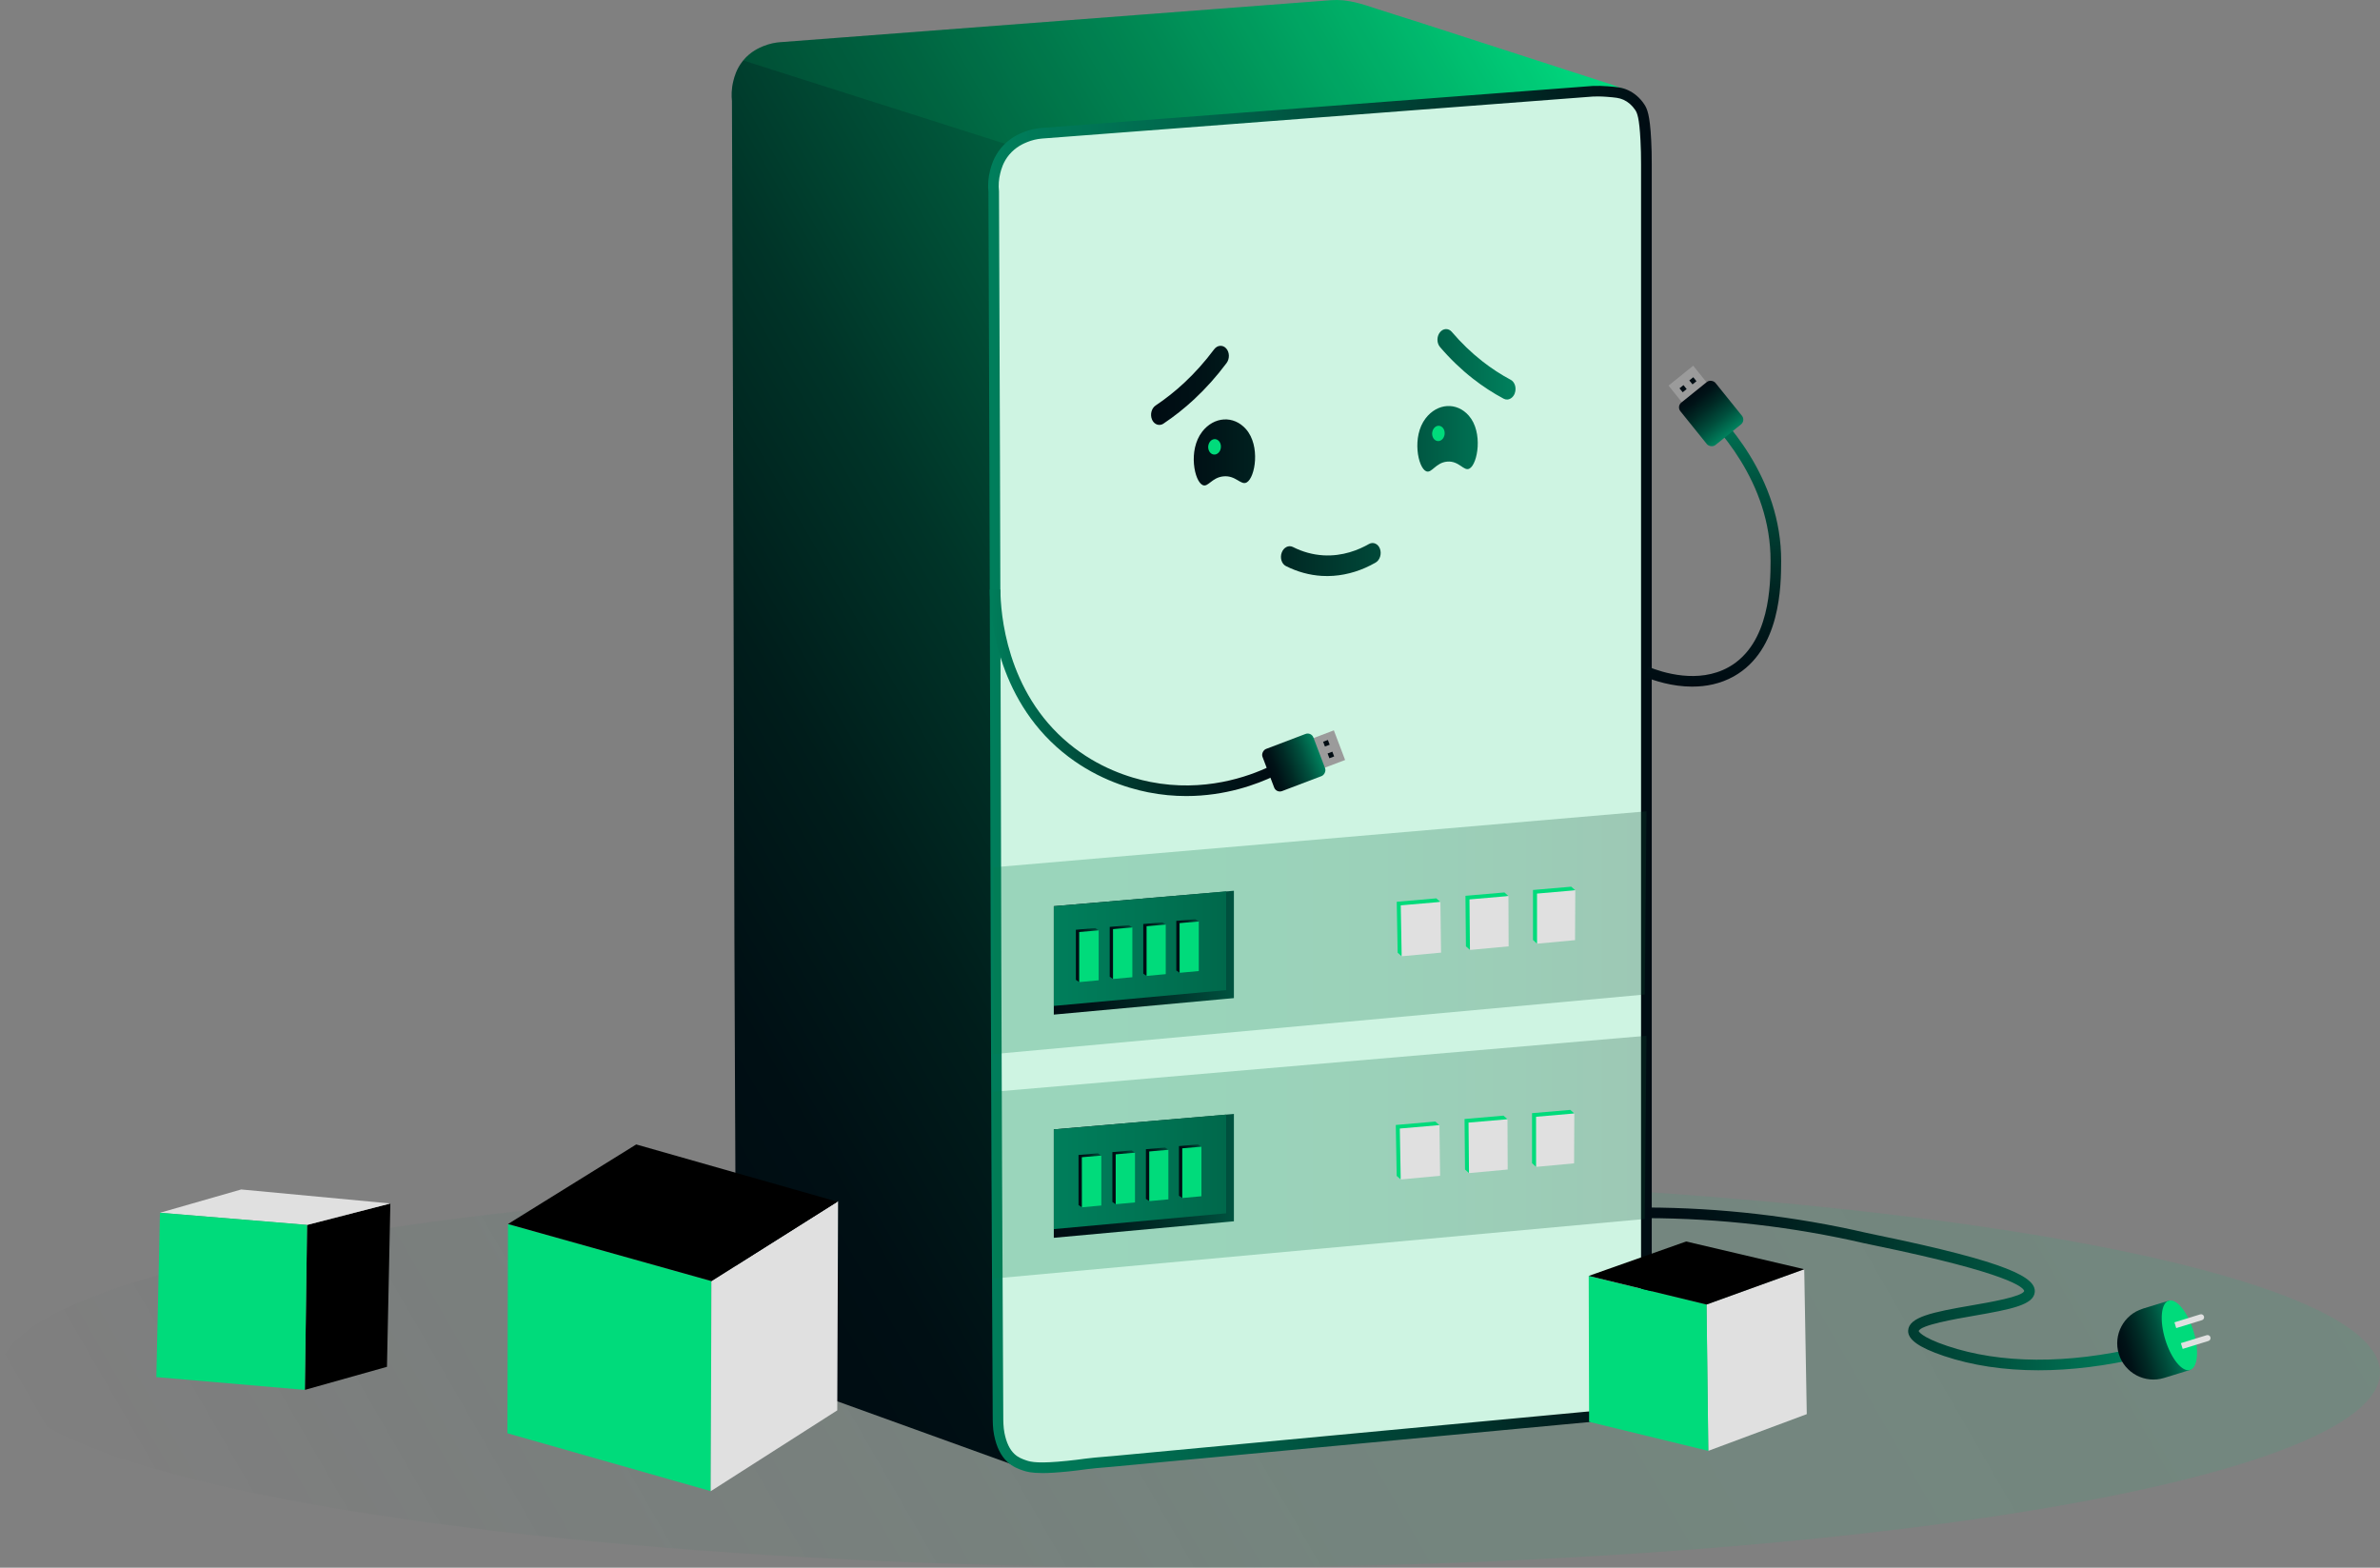 <svg id="uuid-045c4ef9-9356-420a-9193-db603c9d8e3b" xmlns="http://www.w3.org/2000/svg" xmlns:xlink="http://www.w3.org/1999/xlink" viewBox="0 0 673.53 443.64"><rect x="0" y="0" width="673.53" height="443.64" fill="#808080" stroke="none"/><defs><linearGradient id="uuid-a84dae03-fb1c-44e1-b6e0-306d8ebacb7d" x1="83.04" y1="534.86" x2="590.48" y2="241.89" gradientUnits="userSpaceOnUse"><stop offset="0" stop-color="#001819" stop-opacity="0"/><stop offset=".18" stop-color="#006341" stop-opacity=".04"/><stop offset=".52" stop-color="#00b46b" stop-opacity=".09"/><stop offset="1" stop-color="#00ce79" stop-opacity=".1"/></linearGradient><linearGradient id="uuid-bcba1f8f-7f34-4037-a335-f1779b04ee67" x1="492.72" y1="82.06" x2="149.9" y2="279.99" gradientUnits="userSpaceOnUse"><stop offset="0" stop-color="#00dc81"/><stop offset=".12" stop-color="#00b069"/><stop offset=".28" stop-color="#007e4f"/><stop offset=".44" stop-color="#005439"/><stop offset=".59" stop-color="#003428"/><stop offset=".74" stop-color="#001d1b"/><stop offset=".88" stop-color="#000f14"/><stop offset="1" stop-color="#000b12"/></linearGradient><linearGradient id="uuid-6ff52c60-eace-4935-8c3b-d4b3dcacedcf" x1="279.63" y1="220.58" x2="467.42" y2="220.58" gradientUnits="userSpaceOnUse"><stop offset="0" stop-color="#007e5b"/><stop offset=".15" stop-color="#007555"/><stop offset=".39" stop-color="#005e47"/><stop offset=".69" stop-color="#00392f"/><stop offset="1" stop-color="#000b12"/></linearGradient><linearGradient id="uuid-6b36620a-bb26-4564-aaba-b90be6bb31d8" x1="281.09" y1="263.94" x2="465.96" y2="263.94" gradientUnits="userSpaceOnUse"><stop offset="0" stop-color="#047c49"/><stop offset=".29" stop-color="#047847"/><stop offset=".56" stop-color="#076d42"/><stop offset=".81" stop-color="#0b5b39"/><stop offset="1" stop-color="#104831"/></linearGradient><linearGradient id="uuid-580c0948-b321-4b11-a7d6-891794ebf5e4" x1="281.09" y1="327.46" y2="327.46" xlink:href="#uuid-6b36620a-bb26-4564-aaba-b90be6bb31d8"/><linearGradient id="uuid-7eff4b4d-35f1-4cd5-b891-42bbca5c934e" x1="298.22" y1="269.6" x2="349.19" y2="269.6" gradientUnits="userSpaceOnUse"><stop offset="0" stop-color="#000b12"/><stop offset=".21" stop-color="#001317"/><stop offset=".54" stop-color="#002a25"/><stop offset=".96" stop-color="#004f3d"/><stop offset="1" stop-color="#005440"/></linearGradient><linearGradient id="uuid-afa59245-fae9-4df1-b3f5-f80a785e3368" x1="298.23" y1="268.46" x2="347" y2="268.46" gradientUnits="userSpaceOnUse"><stop offset="0" stop-color="#007e5b"/><stop offset=".5" stop-color="#007554"/><stop offset="1" stop-color="#00684b"/></linearGradient><linearGradient id="uuid-75c6a951-3d82-4684-8b53-2a5df950f8fc" y1="332.76" y2="332.76" xlink:href="#uuid-7eff4b4d-35f1-4cd5-b891-42bbca5c934e"/><linearGradient id="uuid-de3f94f7-20f8-477a-8b7d-cc731e220481" y1="331.62" y2="331.62" xlink:href="#uuid-afa59245-fae9-4df1-b3f5-f80a785e3368"/><linearGradient id="uuid-a77f853f-a60a-4290-912b-c5203eac3cf8" x1="465.95" y1="364.74" x2="606.27" y2="364.74" gradientUnits="userSpaceOnUse"><stop offset="0" stop-color="#000b12"/><stop offset=".15" stop-color="#001317"/><stop offset=".38" stop-color="#002a25"/><stop offset=".68" stop-color="#004f3d"/><stop offset="1" stop-color="#00815d"/></linearGradient><linearGradient id="uuid-2817a22f-2a90-4d0b-9ace-f8be06ce47b3" x1="630.21" y1="167.94" x2="648.4" y2="167.94" gradientTransform="translate(-31.02 212.6)" xlink:href="#uuid-a77f853f-a60a-4290-912b-c5203eac3cf8"/><linearGradient id="uuid-353cfc47-47d3-4355-8e5a-5da0883968cc" x1="325.75" y1="128.07" x2="428.9" y2="128.07" xlink:href="#uuid-a77f853f-a60a-4290-912b-c5203eac3cf8"/><linearGradient id="uuid-3f07f2a9-2532-4a78-81d7-4cd50a359cd7" x1="484.71" y1="194.31" x2="484.71" y2="112.05" xlink:href="#uuid-a77f853f-a60a-4290-912b-c5203eac3cf8"/><linearGradient id="uuid-0c40a45b-c3f8-4e1a-ae3c-8bbca3173a6c" x1="360.73" y1="196.05" x2="280.1" y2="196.05" gradientUnits="userSpaceOnUse"><stop offset="0" stop-color="#000b12"/><stop offset=".15" stop-color="#001317"/><stop offset=".39" stop-color="#002a25"/><stop offset=".69" stop-color="#004f3d"/><stop offset="1" stop-color="#007e5b"/></linearGradient><linearGradient id="uuid-785cedb9-65fc-407f-a103-24ffd6a91541" x1="1796.67" y1="541.45" x2="1796.67" y2="526.04" gradientTransform="translate(-1312.43 -416.75)" xlink:href="#uuid-a77f853f-a60a-4290-912b-c5203eac3cf8"/><linearGradient id="uuid-9292ad95-8503-4001-8121-3f26dc5f27f9" x1="475.31" y1="110" x2="477.34" y2="110" gradientTransform="translate(174.43 -274.5) rotate(38.86)" gradientUnits="userSpaceOnUse"><stop offset="0" stop-color="#000b12"/><stop offset="1" stop-color="#000d13"/></linearGradient><linearGradient id="uuid-21fe4052-b307-40f5-8cab-40ed932efeab" x1="478.08" y1="107.78" x2="480.1" y2="107.78" gradientTransform="translate(173.64 -276.73) rotate(38.86)" xlink:href="#uuid-9292ad95-8503-4001-8121-3f26dc5f27f9"/><linearGradient id="uuid-0fc31da7-dfef-4d35-9aa3-c77575f49209" x1="1492.35" y1="885.6" x2="1494.38" y2="885.6" gradientTransform="translate(-231.92 -1416.22) rotate(38.86)" xlink:href="#uuid-9292ad95-8503-4001-8121-3f26dc5f27f9"/><linearGradient id="uuid-96a1d2d1-8db6-407a-84fd-bc41efe25c92" x1="1495.12" y1="883.37" x2="1497.15" y2="883.37" gradientTransform="translate(-234.21 -1412.9) rotate(38.86)" xlink:href="#uuid-9292ad95-8503-4001-8121-3f26dc5f27f9"/><linearGradient id="uuid-d9b73305-5f6d-4b2e-b335-96a6e3d62959" x1="1156.38" y1="733.43" x2="1156.38" y2="718.02" gradientTransform="translate(-790.26 -509.94)" xlink:href="#uuid-a77f853f-a60a-4290-912b-c5203eac3cf8"/><linearGradient id="uuid-9082cf59-fdad-41fb-b1c2-e44a983defe4" x1="332.89" y1="267.71" x2="339.25" y2="267.71" xlink:href="#uuid-7eff4b4d-35f1-4cd5-b891-42bbca5c934e"/><linearGradient id="uuid-568d2b7a-ecdb-46ac-a750-cda991d0c330" x1="304.47" y1="270.28" x2="310.92" y2="270.28" xlink:href="#uuid-7eff4b4d-35f1-4cd5-b891-42bbca5c934e"/><linearGradient id="uuid-d9e587ec-1520-4887-944a-9e6ab421f619" x1="314.04" y1="269.43" x2="320.45" y2="269.43" xlink:href="#uuid-7eff4b4d-35f1-4cd5-b891-42bbca5c934e"/><linearGradient id="uuid-2f23b0ea-bc96-4f9b-a21a-2510ed76055e" x1="323.54" y1="268.59" x2="329.9" y2="268.59" xlink:href="#uuid-7eff4b4d-35f1-4cd5-b891-42bbca5c934e"/><linearGradient id="uuid-0ea8ec72-fdd7-4d3c-ade0-8c89e8493dc3" x1="333.64" y1="331.44" x2="340" y2="331.44" xlink:href="#uuid-7eff4b4d-35f1-4cd5-b891-42bbca5c934e"/><linearGradient id="uuid-afdd850a-47a1-4887-9528-5d859892d8ec" x1="305.22" y1="334.01" x2="311.67" y2="334.01" xlink:href="#uuid-7eff4b4d-35f1-4cd5-b891-42bbca5c934e"/><linearGradient id="uuid-ad7c5620-cfce-47de-9ac8-67ed24f4d7f0" x1="314.8" y1="333.16" x2="321.2" y2="333.16" xlink:href="#uuid-7eff4b4d-35f1-4cd5-b891-42bbca5c934e"/><linearGradient id="uuid-e0c94b9e-78c3-4048-9daa-3036edf6d9a5" x1="324.29" y1="332.32" x2="330.65" y2="332.32" xlink:href="#uuid-7eff4b4d-35f1-4cd5-b891-42bbca5c934e"/></defs><ellipse cx="336.76" cy="388.37" rx="336.76" ry="55.27" style="fill:url(#uuid-a84dae03-fb1c-44e1-b6e0-306d8ebacb7d);"/><g><path d="m109.51,386.79c-7.75,2.18-15.5,4.36-23.24,6.53.21-15.56.42-31.12.63-46.68,7.86-2.02,15.71-4.05,23.57-6.07-.32,15.4-.64,30.81-.96,46.21Z"/><path d="m110.47,340.57c-7.86,2.02-15.71,4.05-23.57,6.07-13.88-1.15-27.75-2.3-41.63-3.44,7.66-2.2,15.33-4.4,22.99-6.6,14.07,1.32,28.14,2.65,42.21,3.97Z" style="fill:#e0e0e0;"/><path d="m86.9,346.64c-.21,15.56-.42,31.12-.63,46.68-14.01-1.21-28.01-2.41-42.02-3.62.34-15.5.68-31,1.02-46.51,13.88,1.15,27.75,2.3,41.63,3.44Z" style="fill:#00db7b;"/></g><path d="m459.87,25.16c-.34.28-.85.68-1.48,1.16-.9.67-1.8,1.29-2.7,1.86-8.03,5.08-16.33,6.35-23.87,7.62-3.5.59-6.84,1.18-9.9,2.16-.03,0-.07.02-.1.03-9.99,3.19-19.98,6.38-29.98,9.57v313.15c-.01,1.66-.28,5.44-2.86,8.92-1.58,2.13-3.34,3.22-3.74,3.45-1.73,1.04-3.68,1.56-5.68,1.76-1.62.16-3.24.25-4.86.4-5.24.49-10.48.98-15.72,1.48l-15.72,1.47-15.72,1.47c-5.24.49-10.47.98-15.71,1.48-5.12.47-10.23.95-15.34,1.43-2.51,10.59-5,21.18-7.5,31.77-.07.31-.15.62-.22.93-24.32-8.79-48.64-17.58-72.97-26.36-1.19-.42-2.5-.9-3.78-2.09-1.89-1.75-2.81-4.29-3.31-6.76-.38-1.91-.36-3.82-.37-5.75-.01-1.59-.02-3.17-.03-4.76-.02-3.52-.04-7.04-.06-10.56-.02-3.96-.04-7.92-.06-11.88-.02-4.36-.04-8.73-.07-13.09-.02-4.75-.04-9.5-.06-14.24-.01-1.12-.01-2.23-.02-3.35-.02-3.98-.03-7.96-.05-11.94-.06-13.52-.11-25.91-.15-37.51-.11-33.62-.16-60.71-.23-90-.09-35.5-.23-86.1-.47-148.42-.14-1.29-.2-3.33.41-5.72.29-1.14.84-3.21,2.45-5.32.1-.13.2-.28.32-.41.01-.02.03-.03.04-.05,2.09-2.51,4.54-3.54,5.68-4.01,1.86-.75,3.51-1.01,4.64-1.1C272.68,7.98,324.67,4.02,376.67.06c4.67-.36,8.76,1.06,13.11,2.5,3.39,1.13,6.81,2.14,10.21,3.24,5,1.62,10,3.24,15.01,4.85,10,3.24,20.01,6.47,30.01,9.71,2.5.81,5,1.62,7.5,2.42,1.25.41,2.51.81,3.76,1.22.44.14,3.32,1.39,3.6,1.16Z" style="fill:url(#uuid-bcba1f8f-7f34-4037-a335-f1779b04ee67);"/><path d="m459.87,25.16c-.34.28-.85.68-1.48,1.16-.9.67-1.8,1.29-2.7,1.86-7.96,2.54-15.91,5.08-23.87,7.62-2.13.68-4.27,1.36-6.4,2.04-1.2.05-2.4.1-3.6.15-44.1,1.88-88.2,3.76-132.3,5.63-.3-.53-.6-1.07-.9-1.6-26.1-8.3-52.19-16.61-78.3-24.91.01-.02.03-.03.04-.05,2.09-2.51,4.54-3.54,5.68-4.01,1.86-.75,3.51-1.01,4.64-1.1C272.68,7.98,324.67,4.02,376.67.06c4.67-.36,8.76,1.06,13.11,2.5,3.39,1.13,6.81,2.14,10.21,3.24,5,1.62,10,3.24,15.01,4.85,10,3.24,20.01,6.47,30.01,9.71,2.5.81,5,1.62,7.5,2.42,1.25.41,2.51.81,3.76,1.22.44.14,3.32,1.39,3.6,1.16Z" style="fill:#00dc81; opacity:.1;"/><g><path d="m465.92,386.47V46.38c.01-2.73-.07-5.01-.16-6.68-.35-6.85-1.03-8.34-1.75-9.43-.34-.51-1.6-2.35-3.93-3.41-1.45-.66-2.75-.77-5.17-.96-1.71-.14-3.15-.12-4.16-.09-51.99,3.96-103.99,7.93-155.98,11.89-1.13.09-2.79.35-4.64,1.11-1.14.47-3.59,1.5-5.68,4.01-1.89,2.27-2.5,4.56-2.81,5.78-.61,2.38-.55,4.42-.41,5.72.25,62.32.39,112.92.47,148.42.09,39.4.15,74.81.38,127.52.02,5.09.04,10.19.07,15.28.02,4.75.04,9.49.07,14.24.02,4.37.04,8.73.07,13.1.02,3.96.04,7.92.06,11.87.02,3.52.04,7.04.06,10.56,0,1.59.02,3.17.03,4.76.01,1.93,0,3.84.38,5.75.5,2.47,1.41,5.01,3.3,6.76,1.28,1.19,2.6,1.67,3.79,2.08,1.65.58,4,1.08,12.33.22,1.43-.15,3.18-.35,5.18-.63,2.58-.34,5.19-.49,7.78-.73,2.62-.25,5.24-.49,7.86-.74,5.24-.49,10.48-.98,15.72-1.47,5.24-.49,10.48-.98,15.72-1.47,5.24-.49,10.48-.98,15.72-1.47,5.24-.49,10.48-.98,15.72-1.47,5.24-.49,10.48-.98,15.72-1.47,5.24-.49,10.48-.98,15.72-1.47,5.24-.49,10.48-.98,15.72-1.47,5.24-.49,10.48-.98,15.72-1.47,1.62-.15,3.24-.24,4.86-.4,2-.2,3.95-.71,5.68-1.76.4-.24,2.16-1.33,3.74-3.46,2.58-3.47,2.85-7.25,2.86-8.92Z" style="fill:#cef4e2;"/><path d="m294.94,416.85c-3,0-4.41-.36-5.55-.76-1.17-.41-2.77-.97-4.31-2.4-1.84-1.71-3.07-4.19-3.75-7.57-.39-1.92-.39-3.81-.4-5.64l-.35-70.21c-.19-43.73-.26-76.21-.33-107.63l-.05-19.89c-.12-48.36-.28-98.27-.47-148.34-.21-2.08-.06-4.15.46-6.17.29-1.14.97-3.79,3.11-6.37,2.37-2.85,5.2-4,6.27-4.44,1.62-.66,3.33-1.07,5.09-1.21l155.99-11.89c1.49-.06,2.95-.03,4.39.09,2.49.2,3.99.31,5.68,1.09,1.81.83,3.38,2.19,4.56,3.94.88,1.31,1.63,2.98,2,10.18.12,2.23.17,4.5.16,6.76v340.09c-.02,2.56-.58,6.33-3.15,9.81-1.56,2.1-3.29,3.31-4.17,3.85-1.79,1.08-3.85,1.72-6.3,1.96-.88.09-1.76.16-2.64.22-.74.06-1.49.11-2.23.18l-133.6,12.52c-.87.08-1.75.15-2.62.23-1.68.14-3.42.28-5.1.5-1.73.24-3.49.46-5.22.64-3.25.33-5.63.47-7.43.47ZM452.1,27.3c-.43,0-.86,0-1.29.02l-155.93,11.89c-1.44.12-2.85.45-4.19,1-.96.39-3.2,1.31-5.1,3.58-1.71,2.05-2.25,4.17-2.51,5.19-.43,1.69-.56,3.44-.37,5.19v.15c.21,50.1.37,100.03.48,148.42l.05,19.89c.07,31.42.15,63.9.33,107.62l.35,70.21c0,1.76.02,3.43.34,5.06.55,2.74,1.48,4.69,2.85,5.96,1.08,1,2.19,1.39,3.27,1.77,1.44.51,3.65.97,11.68.14,1.69-.17,3.42-.38,5.12-.62,1.76-.23,3.54-.38,5.26-.52.86-.07,1.73-.14,2.59-.22l133.6-12.52c.76-.07,1.52-.13,2.28-.19.86-.06,1.71-.13,2.57-.21,2-.2,3.65-.71,5.06-1.55.56-.34,2.01-1.31,3.31-3.07,2.09-2.82,2.55-5.92,2.56-8.03V46.38c0-2.21-.04-4.43-.16-6.6-.33-6.43-.92-7.81-1.5-8.67-.86-1.29-2.01-2.29-3.31-2.88-1.21-.55-2.37-.64-4.67-.83-.89-.07-1.79-.11-2.69-.11Z" style="fill:url(#uuid-6ff52c60-eace-4935-8c3b-d4b3dcacedcf);"/></g><path d="m465.47,281.43c-61.46,5.62-122.92,11.25-184.38,16.87v-52.86c61.62-5.28,123.24-10.57,184.86-15.85l-.48,51.85Z" style="fill:url(#uuid-6b36620a-bb26-4564-aaba-b90be6bb31d8); opacity:.26;"/><path d="m465.47,344.95c-61.46,5.62-122.92,11.25-184.38,16.87v-52.86c61.62-5.28,123.24-10.57,184.86-15.85l-.48,51.85Z" style="fill:url(#uuid-580c0948-b321-4b11-a7d6-891794ebf5e4); opacity:.26;"/><polygon points="349.19 252.07 349.19 282.45 346.99 282.65 298.22 287.12 298.22 256.44 349.19 252.07" style="fill:url(#uuid-7eff4b4d-35f1-4cd5-b891-42bbca5c934e);"/><polygon points="347 252.26 347 280.19 298.23 284.66 298.23 256.44 347 252.26" style="fill:url(#uuid-afa59245-fae9-4df1-b3f5-f80a785e3368);"/><polygon points="349.19 315.23 349.19 345.61 346.99 345.81 298.22 350.28 298.22 319.6 349.19 315.23" style="fill:url(#uuid-75c6a951-3d82-4684-8b53-2a5df950f8fc);"/><polygon points="347 315.42 347 343.35 298.23 347.82 298.23 319.6 347 315.42" style="fill:url(#uuid-de3f94f7-20f8-477a-8b7d-cc731e220481);"/><path d="m576.91,387.77c-9.74,0-18.77-1.35-26.79-4.05-7.01-2.36-10.23-4.64-10.12-7.17.17-3.87,6.94-5.24,17.95-7.14,5.34-.92,14.28-2.47,14.9-4.06-.19-.98-3.78-4.95-42.19-12.88-1.49-.31-2.58-.53-3.14-.66-20.13-4.65-40.85-7.04-61.57-7.1v-3c20.95.06,41.89,2.47,62.24,7.17.54.13,1.61.35,3.07.65,37.45,7.73,44.9,12.02,44.57,16.09-.29,3.62-6.47,4.86-17.37,6.75-4.9.85-15.11,2.61-15.47,4.32h0s.55,1.66,8.07,4.19c15.08,5.07,33.93,5.19,54.5.34l.69,2.92c-10.27,2.42-20.14,3.63-29.36,3.63Z" style="fill:url(#uuid-a77f853f-a60a-4290-912b-c5203eac3cf8);"/><path d="m609.45,370.28h7.94v20.51h-7.94c-5.66,0-10.25-4.59-10.25-10.25h0c0-5.66,4.59-10.25,10.25-10.25Z" transform="translate(-85.02 195.75) rotate(-17.11)" style="fill:url(#uuid-2817a22f-2a90-4d0b-9ace-f8be06ce47b3);"/><g><path d="m340.18,122.2c3.38-4.38,8.94-4.71,12.43-.76,4.13,4.69,2.62,13.69.21,15.07-1.66.95-3.07-2.09-6.66-1.7-3.25.36-4.26,3.1-5.76,2.48-2.41-1-4.23-9.89-.21-15.09Zm63.45,11.17c1.55.63,2.66-2.47,5.93-2.74,3.4-.28,4.7,2.85,6.3,1.97,2.33-1.28,3.9-10.29-.18-14.96-3.42-3.93-8.91-3.6-12.24.75-3.98,5.18-2.16,14.03.18,14.98Zm-14.34,25.83c1.21-.69,1.76-2.43,1.24-3.88-.52-1.45-1.93-2.06-3.13-1.37-2.86,1.64-7.42,3.53-12.92,3.2-2.96-.18-5.85-.97-8.59-2.36-1.2-.61-2.63.1-3.17,1.6-.55,1.49-.01,3.2,1.19,3.8,3.24,1.63,6.65,2.57,10.15,2.78,1.09.07,2.19.06,3.29-.02,4.07-.29,8.14-1.56,11.94-3.75Zm-60.01-39.34c3.01-2.01,5.93-4.32,8.66-6.86,3.3-3.07,6.39-6.53,9.18-10.27.91-1.22.86-3.07-.12-4.14-.97-1.07-2.5-.95-3.41.27-2.59,3.47-5.45,6.67-8.51,9.52-2.53,2.35-5.23,4.49-8.03,6.36-1.19.79-1.65,2.58-1.03,4,.44,1.01,1.31,1.56,2.21,1.5.36-.02.72-.14,1.06-.37Zm99.39-8.57c.55-1.47.04-3.18-1.14-3.81-2.78-1.48-5.49-3.25-8.04-5.25-3.09-2.42-6-5.22-8.65-8.33-.93-1.09-2.44-1.02-3.36.16-.92,1.18-.91,3.02.02,4.12,2.87,3.36,6.01,6.38,9.35,8.99,2.76,2.16,5.68,4.06,8.69,5.66.34.18.69.25,1.04.23.87-.06,1.7-.71,2.1-1.76Z" style="fill:url(#uuid-353cfc47-47d3-4355-8e5a-5da0883968cc);"/><g><path d="m345.26,127.51c-.51,1.06-1.62,1.44-2.47.85-.85-.59-1.13-1.92-.62-2.97.51-1.06,1.62-1.44,2.47-.85s1.13,1.92.62,2.97Z" style="fill:#00db7b;"/><path d="m408.58,123.71c-.51,1.05-1.59,1.42-2.43.84s-1.11-1.9-.6-2.95,1.59-1.42,2.43-.84c.84.58,1.11,1.9.6,2.95Z" style="fill:#00db7b;"/></g></g><path d="m478.95,194.31c-5.8,0-10.95-1.73-13.59-2.82l1.14-2.78c3.97,1.62,14.14,4.88,22.7.08,11.78-6.6,11.84-23.59,11.86-29.99.09-22.38-15.35-38.6-21.98-44.53l2-2.24c6.94,6.2,23.07,23.18,22.98,46.78-.03,6.87-.1,25.14-13.4,32.59-3.84,2.15-7.92,2.9-11.71,2.9Z" style="fill:url(#uuid-3f07f2a9-2532-4a78-81d7-4cd50a359cd7);"/><path d="m335.69,225.27c-3.4,0-7.01-.31-10.77-1.06-6.27-1.25-15.58-4.25-24.28-11.43-18.86-15.56-20.49-39.08-20.54-45.92l3-.02c.05,6.51,1.59,28.9,19.45,43.63,8.23,6.79,17.03,9.62,22.96,10.8,15.2,3.02,27.78-1.48,33.92-4.43l1.3,2.7c-4.96,2.39-13.9,5.73-25.03,5.73Z" style="fill:url(#uuid-0c40a45b-c3f8-4e1a-ae3c-8bbca3173a6c);"/><rect x="474.37" y="105.2" width="8.97" height="10.11" transform="translate(36.8 324.83) rotate(-38.86)" style="fill:#9b9b9b;"/><rect x="477.86" y="109.3" width="12.76" height="15.41" rx="1.73" ry="1.73" transform="translate(934.73 -95.7) rotate(141.14)" style="fill:url(#uuid-785cedb9-65fc-407f-a103-24ffd6a91541);"/><path d="m143.76,346.39c19.19,5.38,38.39,10.77,57.58,16.15-.07,19.81-.13,39.62-.2,59.43-19.18-5.46-38.36-10.92-57.54-16.38l.16-59.21Z" style="fill:#00db7b;"/><path d="m201.14,421.98c11.93-7.62,23.87-15.24,35.8-22.87.08-19.73.16-39.46.23-59.19-11.95,7.54-23.89,15.08-35.84,22.62-.07,19.81-.13,39.62-.2,59.43Z" style="fill:#e0e0e0;"/><path d="m201.34,362.54c11.88-7.49,23.76-14.98,35.65-22.47-18.98-5.4-37.96-10.81-56.94-16.21-12.1,7.51-24.19,15.02-36.29,22.52,19.19,5.38,38.39,10.77,57.58,16.15Z"/><g><path d="m511.31,400.18c-9.29,3.46-18.58,6.92-27.87,10.39-.16-13.8-.33-27.6-.5-41.4,9.22-3.33,18.43-6.66,27.65-9.99.24,13.67.48,27.34.72,41Z" style="fill:#e0e0e0;"/><path d="m483.44,410.57c-11.24-2.74-22.49-5.48-33.73-8.21-.04-13.76-.07-27.52-.11-41.28,11.12,2.7,22.23,5.4,33.35,8.09.16,13.8.33,27.6.5,41.4Z" style="fill:#00db7b;"/><path d="m482.94,369.16c-11.12-2.7-22.23-5.4-33.35-8.09,9.19-3.25,18.39-6.5,27.58-9.75,11.14,2.62,22.28,5.24,33.42,7.85-9.22,3.33-18.43,6.66-27.65,9.99Z"/></g><rect x="475.6" y="109.28" width="1.44" height="1.44" transform="translate(36.39 323.19) rotate(-38.86)" style="fill:url(#uuid-9292ad95-8503-4001-8121-3f26dc5f27f9);"/><rect x="478.37" y="107.06" width="1.44" height="1.44" transform="translate(38.4 324.43) rotate(-38.86)" style="fill:url(#uuid-21fe4052-b307-40f5-8cab-40ed932efeab);"/><rect x="369.85" y="207.61" width="8.97" height="10.11" transform="translate(440.22 -212.79) rotate(69.2)" style="fill:#9b9b9b;"/><rect x="374.63" y="209.61" width="1.44" height="1.44" transform="translate(438.7 -215.25) rotate(69.2)" style="fill:url(#uuid-0fc31da7-dfef-4d35-9aa3-c77575f49209);"/><rect x="375.89" y="212.93" width="1.44" height="1.44" transform="translate(442.62 -214.29) rotate(69.2)" style="fill:url(#uuid-96a1d2d1-8db6-407a-84fd-bc41efe25c92);"/><rect x="359.73" y="208.07" width="12.76" height="15.41" rx="1.73" ry="1.73" transform="translate(437.84 -203.09) rotate(69.2)" style="fill:url(#uuid-d9b73305-5f6d-4b2e-b335-96a6e3d62959);"/><g><path d="m338.31,261.57c.31-.27.63-.54.94-.81-.31-.21-.63-.42-.94-.63l-5.42.46v14.05s0,0,0,0c.31.21.63.42.94.63.16-.26.33-.51.49-.77l3.99-.37v-12.58Z" style="fill:url(#uuid-9082cf59-fdad-41fb-b1c2-e44a983defe4);"/><path d="m309.98,262.64h0s0,0,0,0l-5.51.47v14.17c.32.21.63.42.94.63.16-.26.33-.51.49-.77l4.07-.37v-12.69c.31-.27.62-.54.94-.81-.31-.21-.63-.42-.94-.63Z" style="fill:url(#uuid-568d2b7a-ecdb-46ac-a750-cda991d0c330);"/><path d="m319.51,261.83h0s0,0,0,0l-5.46.47v14.11s0,0,0,0c.31.21.63.42.94.63l.49-.77,4.03-.37v-12.64c.31-.27.63-.54.94-.81-.31-.21-.63-.42-.94-.63Z" style="fill:url(#uuid-d9e587ec-1520-4887-944a-9e6ab421f619);"/><path d="m328.96,261.02l-5.42.46v14.05s0,0,0,0c.31.21.63.42.94.63.16-.26.33-.51.49-.77l3.99-.37v-12.58c.31-.27.63-.54.94-.81-.31-.21-.63-.42-.94-.63Z" style="fill:url(#uuid-2f23b0ea-bc96-4f9b-a21a-2510ed76055e);"/></g><g><polygon points="310.92 277.41 305.41 277.92 305.41 263.75 310.92 263.28 310.92 277.41" style="fill:#00db7b;"/><polygon points="320.45 276.54 314.98 277.04 314.98 262.93 320.45 262.46 320.45 276.54" style="fill:#00db7b;"/><polygon points="329.9 275.67 324.48 276.17 324.48 262.11 329.9 261.65 329.9 275.67" style="fill:#00db7b;"/><polygon points="339.25 274.79 333.83 275.29 333.82 261.23 339.25 260.77 339.25 274.79" style="fill:#00db7b;"/></g><g><path d="m339.06,325.31c.31-.27.63-.54.94-.81-.31-.21-.63-.42-.94-.63l-5.42.46v14.05s0,0,0,0c.31.21.63.42.94.63.16-.26.33-.51.49-.77l3.99-.37v-12.58Z" style="fill:url(#uuid-0ea8ec72-fdd7-4d3c-ade0-8c89e8493dc3);"/><path d="m310.73,326.37h0s0,0,0,0l-5.51.47v14.17c.32.21.63.42.94.63.16-.26.33-.51.49-.77l4.07-.37v-12.69c.31-.27.62-.54.94-.81-.31-.21-.63-.42-.94-.63Z" style="fill:url(#uuid-afdd850a-47a1-4887-9528-5d859892d8ec);"/><path d="m320.26,325.56h0s0,0,0,0l-5.46.47v14.11s0,0,0,0c.31.21.63.42.94.63l.49-.77,4.03-.37v-12.64c.31-.27.63-.54.94-.81-.31-.21-.63-.42-.94-.63Z" style="fill:url(#uuid-ad7c5620-cfce-47de-9ac8-67ed24f4d7f0);"/><path d="m329.71,324.75l-5.42.46v14.05s0,0,0,0c.31.21.63.42.94.63.16-.26.33-.51.49-.77l3.99-.37v-12.58c.31-.27.63-.54.94-.81-.31-.21-.63-.42-.94-.63Z" style="fill:url(#uuid-e0c94b9e-78c3-4048-9daa-3036edf6d9a5);"/></g><g><polygon points="311.67 341.14 306.17 341.65 306.16 327.48 311.67 327.01 311.67 341.14" style="fill:#00db7b;"/><polygon points="321.2 340.27 315.74 340.77 315.74 326.66 321.2 326.19 321.2 340.27" style="fill:#00db7b;"/><polygon points="330.65 339.4 325.23 339.9 325.23 325.85 330.65 325.38 330.65 339.4" style="fill:#00db7b;"/><polygon points="340 338.52 334.58 339.02 334.58 324.96 340 324.5 340 338.52" style="fill:#00db7b;"/></g><g><g><path d="m444.39,314.08l-10.83.93v14.18s.04,0,.04,0c.37.34.73.68,1.1,1.02.2-.39.4-.78.59-1.17l9.03-.84.06-12.74c.38-.12.76-.24,1.14-.37-.38-.34-.76-.68-1.14-1.01Z" style="fill:#00db7b;"/><path d="m425.48,315.71l-11.02.95.13,14.3c.38.34.76.68,1.14,1.01.19-.39.38-.78.57-1.17l9.24-.86-.05-12.9c.38-.11.75-.21,1.13-.32l-1.14-1.01Z" style="fill:#00db7b;"/><path d="m406.22,317.38l-11.22.97.26,14.41c.38.34.76.68,1.14,1.01.09-.38.18-.76.27-1.14l9.73-.9-.17-13.09c.37-.08.75-.16,1.12-.24-.38-.34-.76-.68-1.14-1.01Z" style="fill:#00db7b;"/></g><g><polygon points="407.54 332.73 396.4 333.77 396.14 319.36 407.36 318.39 407.54 332.73" style="fill:#e0e0e0;"/><polygon points="426.67 330.96 415.72 331.97 415.59 317.68 426.61 316.73 426.67 330.96" style="fill:#e0e0e0;"/><polygon points="445.46 329.21 434.71 330.21 434.7 316.03 445.53 315.09 445.46 329.21" style="fill:#e0e0e0;"/></g></g><g><g><path d="m444.66,250.92l-10.83.93v14.18s.04,0,.04,0c.37.34.73.68,1.1,1.02.2-.39.4-.78.59-1.17l9.03-.84.06-12.74c.38-.12.76-.24,1.14-.37-.38-.34-.76-.68-1.14-1.01Z" style="fill:#00db7b;"/><path d="m425.74,252.55l-11.02.95.13,14.3c.38.34.76.68,1.14,1.01.19-.39.38-.78.57-1.17l9.24-.86-.05-12.9c.38-.11.75-.21,1.13-.32l-1.14-1.01Z" style="fill:#00db7b;"/><path d="m406.49,254.22l-11.22.97.26,14.41c.38.34.76.68,1.14,1.01.09-.38.18-.76.27-1.14l9.73-.9-.17-13.09c.37-.08.75-.16,1.12-.24-.38-.34-.76-.68-1.14-1.01Z" style="fill:#00db7b;"/></g><g><polygon points="407.81 269.58 396.67 270.61 396.41 256.2 407.63 255.23 407.81 269.58" style="fill:#e0e0e0;"/><polygon points="426.94 267.8 415.99 268.82 415.86 254.52 426.88 253.57 426.94 267.8" style="fill:#e0e0e0;"/><polygon points="445.73 266.05 434.98 267.05 434.97 252.87 445.8 251.93 445.73 266.05" style="fill:#e0e0e0;"/></g></g><ellipse cx="616.74" cy="377.94" rx="4.17" ry="10.25" transform="translate(-83.88 198.12) rotate(-17.11)" style="fill:#00db7b;"/><g><path d="m619.6,369.52h0c.47,0,.85.38.85.85v7.63h-1.71v-7.63c0-.47.38-.85.85-.85Z" transform="translate(794.59 -328.37) rotate(72.89)" style="fill:#e0e0e0;"/><path d="m621.42,375.4h0c.47,0,.85.38.85.85v7.63h-1.71v-7.63c0-.47.38-.85.85-.85Z" transform="translate(801.5 -325.95) rotate(72.89)" style="fill:#e0e0e0;"/></g></svg>